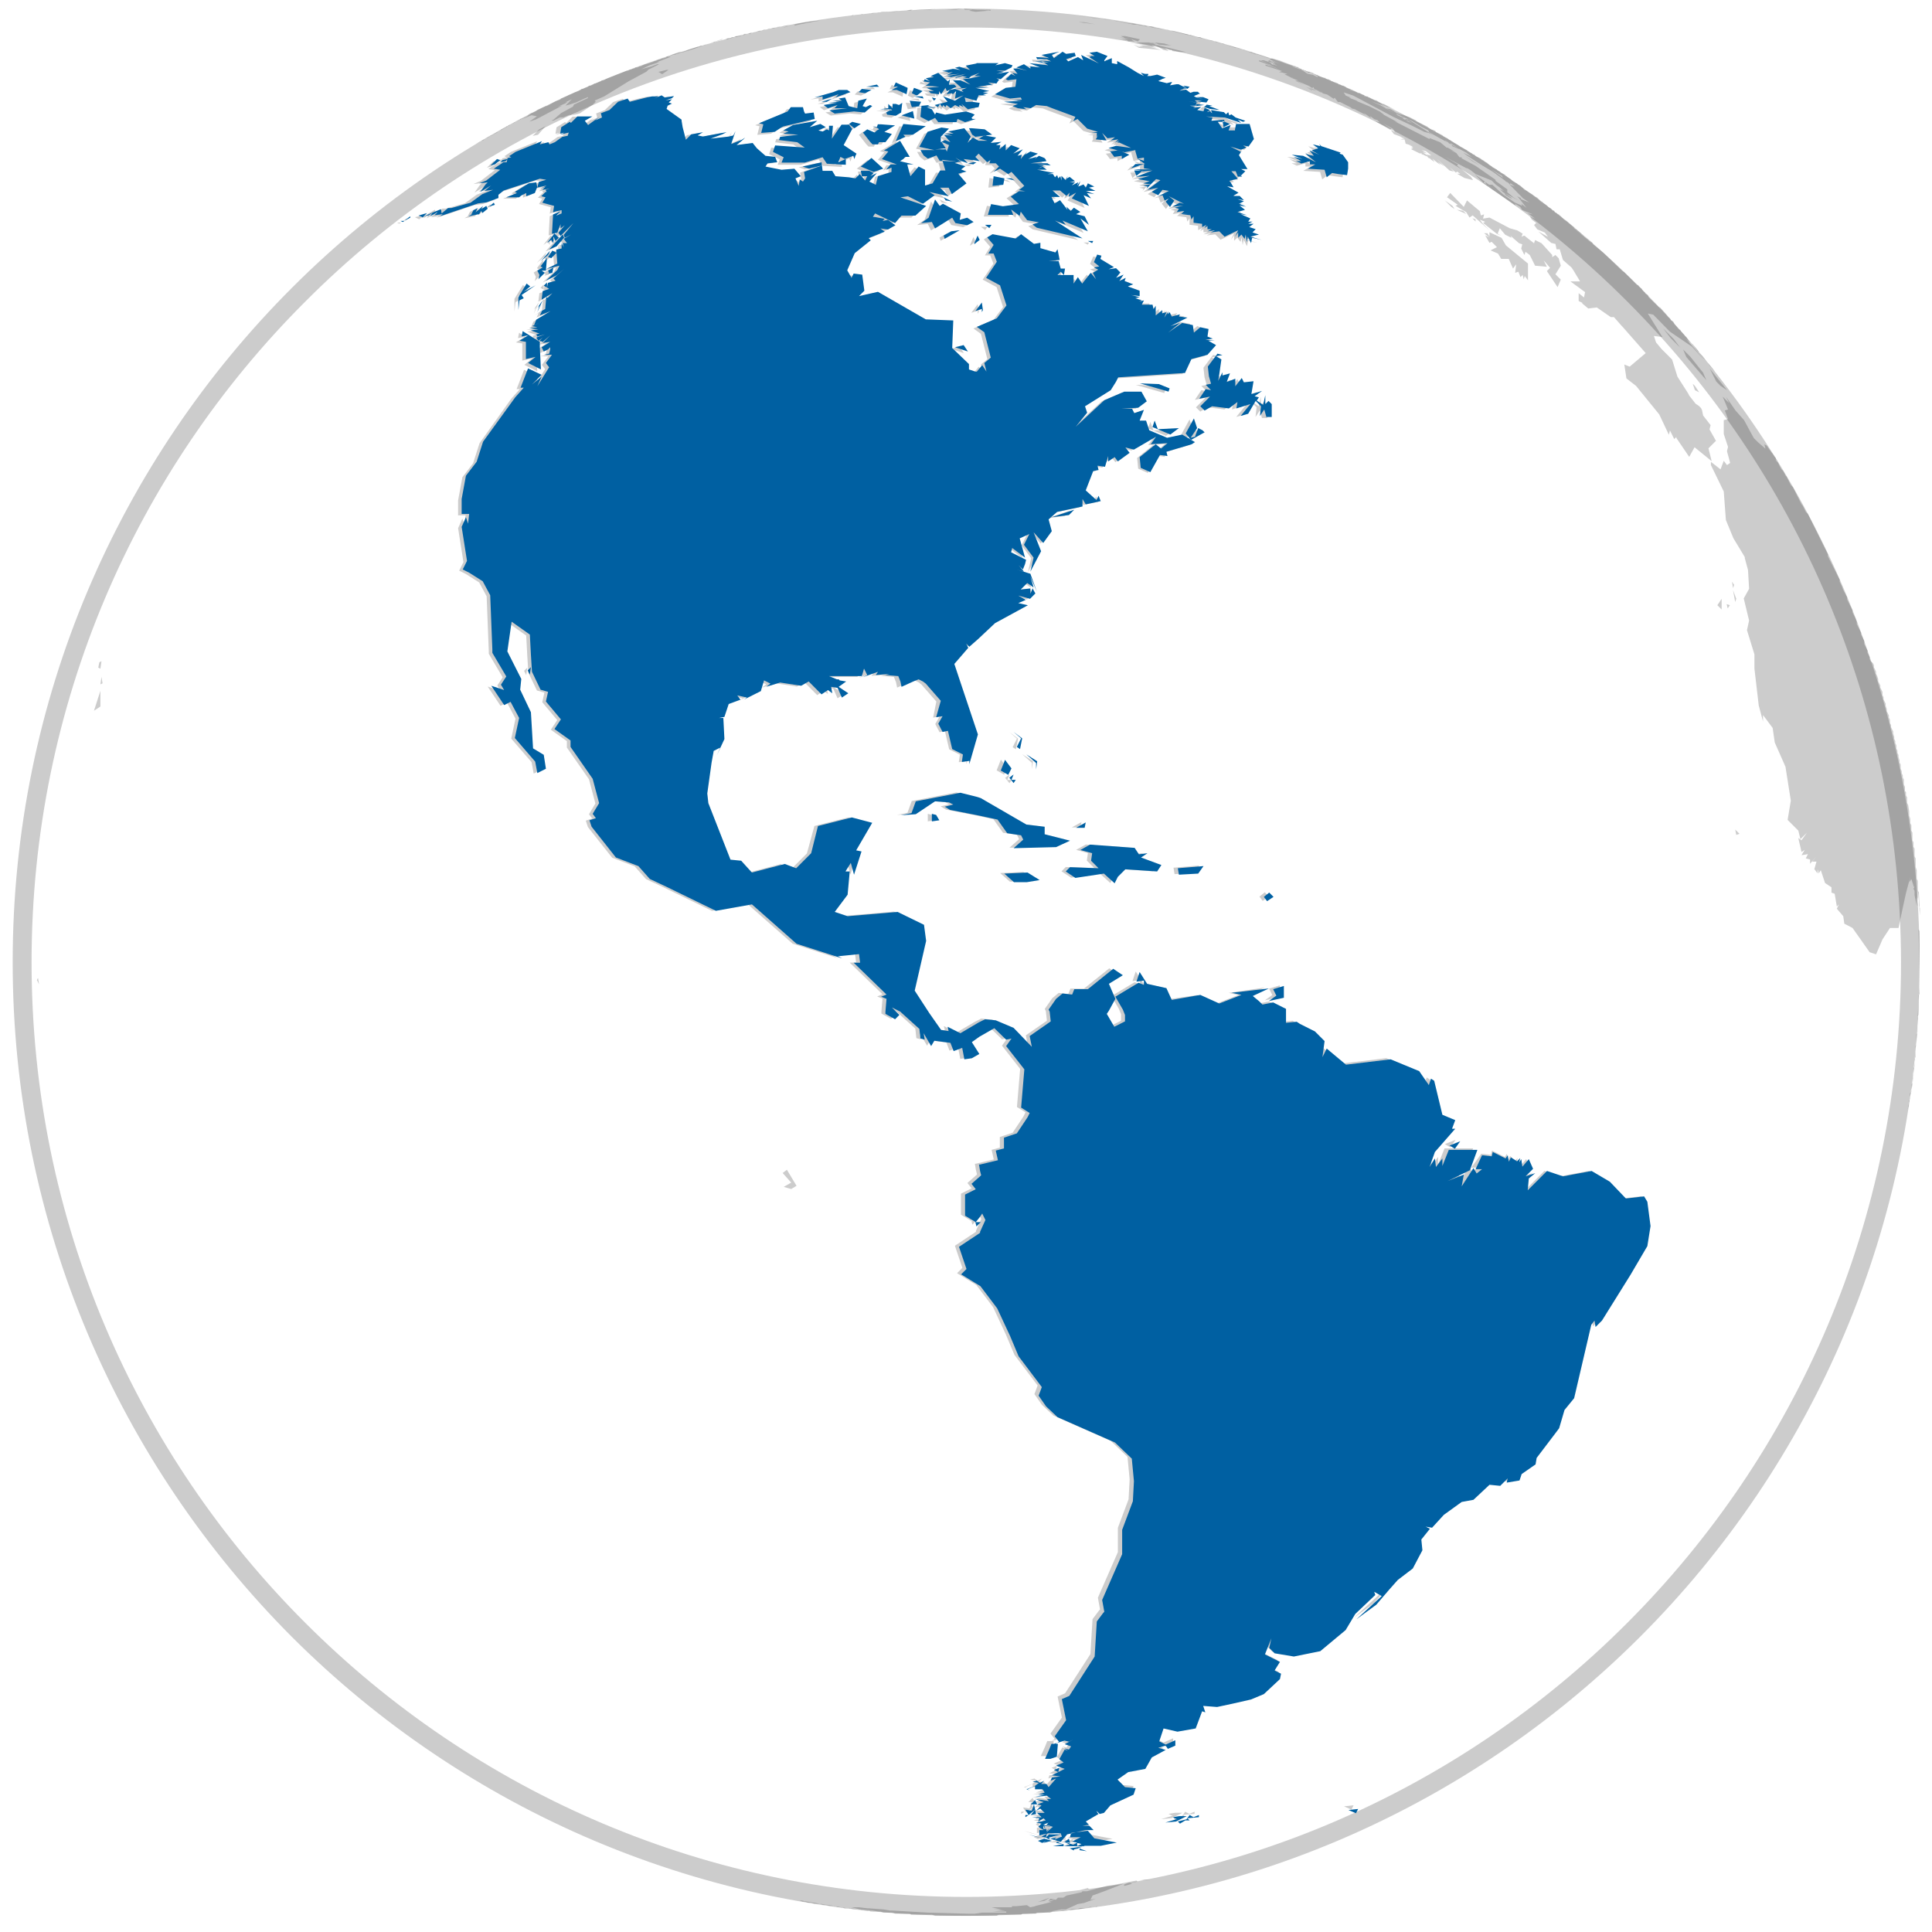 <svg width="105" height="105" fill="none" xmlns="http://www.w3.org/2000/svg"><path fill-rule="evenodd" clip-rule="evenodd" d="m57.342 2.947-.969.175.407.174-.697-.058.058.116h.523l.233.117-.737-.058.62.116h-.29l-.117-.058h-.349l.543.097.194.116-1.027-.116.581.232-.523-.058v.116l-.349-.232-.407.174.581.175-.523-.117h-.233l.233.291-.29-.058.174.174-.233-.116-.29.29.116.059.465-.058-.058.407-.523.058-.582.349.814.232.582-.058.058.117h-.582l.582.058-.97.058.757.116-.291.117.29.116.466.058-.175-.116.407.058.291-.175.581.059.291.116 1.26.465-.116.233.232-.117.524.524.581.174-.349.058h.29v.233l.117-.175-.174.291.581.058-.232-.407.29.29.407-.057-.232.174.407-.058-.175.174.233-.116-.116.116h.116l.64.291-.815-.116-.407.116.873.233.581-.117v.059l.116.407.35-.058v.174l-.35-.116.407.29h-.523l-.232.233.697-.233v.233l.407.058h-.969l.446.058h-.407l.116.291.407-.349-.116.116.581-.058-.91.35.755-.059-.64.174.64.117-.348.116.407.058-.407.058.232.059-.058.116.233-.233.29-.29.233.058-.698.523.582-.116-.35.232.35.175.232-.291.35.058-.582.29.232-.057.117.29.232-.116-.174.175.232.29.233-.349-.29-.232.813.407-.233-.058-.29-.059.29.059-.387.213.581-.058-.465.116.233.058-.116.175.407-.059-.175.175.407-.058-.349.058.446.058.058.233.116-.175v.349l.466.058v.233l.232-.117-.116.175.174-.116v.174h.233l-.233.116.407-.058-.232.117.465-.059.29.291.737-.349-.174.35.174-.233v.29l.175-.174.174.232.058-.232.058.407.058-.29.175.348.058-.29.523.115-.62-.174.465-.116-.349-.117.175-.174-.349-.116.233-.175h-.291l.233-.116h-.233l.116-.174-.523-.233.349.058-.524-.174.407-.117-.29-.232.349.058-.407-.174.348.058-.29-.058.232-.117-.349-.116.35.058-.233-.232h-.35l.292-.175-.62-.349.348.058-.174-.29-.058-.059.465-.116-.35-.407h.233l.117.29h.232l-.232-.174.174.117.233-.233-.233-.116h.35l-.466-.756.116-.174-.581-.291.581.174.291-.116-.174-.116.29.058.291-.407-.233-.814h-.91l-.059.29v.04h-.349l.117-.291-.465.174-.233-.349h.349v-.174l-.698.058.058-.175-.349-.058 1.028.058.872.291-.175-.174.291.116.116-.058-.523-.175-.233-.174-.116.058-.058-.174-.116.116-.117-.116-.697-.117.058.175-.116-.117-.175.059.175-.117-.291-.116-.058.174-.35-.058.233-.174-.445.058.116-.058-.29-.058h.348V5.7l-.446-.058.524.058-.175-.117h.407l-.29.059.523.058.116-.175-.29-.116h-.35l.35.116-.408-.116-.097-.058.272-.116h.058l-.116-.117h-.233l-.174.058-.233-.174-.349.058.233-.116h.174l-.446-.213h-.116l-.349.058.116-.175h-.058l-.232.058-.465-.116.232-.116.175-.058-.466-.175-.232.058h-.175l.059-.058V4.15h-.175l-.233-.058.175.174-.349-.174-.465-.29-.64-.35v.175l-.29-.058v-.291l-.291.116-.116.058v-.058l.213-.213-.582-.233-.407.059.291.174h-.174l-.117.058.524.35-.97-.466.117.29-.29-.174-.524.233-.117-.117.504-.174-.058-.174-.465.058-.232-.117-.466.35-.116-.175.426-.175ZM50.83.467l-.02.019-.658.039h-.058l-.563.038.078-.038h-.116l-.233.058h.233l.02-.02 1.065-.038.174-.04-.077.04.155-.058H51.005h-.175Zm6.764 103.402h-.077.078l.465-.038h-.31l-.156.038Zm1.435-.174h-.31l-.175.058h-.29l-.156.058.562-.058.369-.058h.038l.04-.019.251-.039h-.116l-.136.039-.077.019Zm.62-.116-.116.058h.058l.058-.058Zm-14.246.019.136.058h.058l.194.02.097.038h.174l-.349-.058h-.038l-.272-.058.097.02-.097-.02-.039-.019h-.058l-.756-.117-.697-.116-.291-.058h-.116l.174.058h.116l.175.058h.174l.175.058h.29l.175.059h.174l.175.058h.232l.097.019Zm11.649-.465-.64.233.349-.059.29-.174Zm2.074-.523-.466.116.524-.058-.058-.058Zm-12.928 1.104-.02-.019h-.058l.078.019.136.039h.29l.136.039.097.039.368.019.097.039h.523l.175.058h.465l.174.058h.795l.058.058h1.144l.174.058h3.334l.116-.058h1.221l.058-.058h.737l.058-.058h.698l.174-.058h-.116l-.349.058.93-.174h.233l.523-.233.116-.058.35-.058.639-.233-.29.058.115-.232.64-.233 1.047-.407.232-.039-.232.097.058.058.407-.116-.136-.039.427-.077-.059-.058-1.201.232-.407.058-1.086.291h-.232l-.058.058-.814.175-.175.116h-.29l-.117.116-.29-.058-.117.116.349-.058-.349.117h.175l-.93.232h.057l-.29.058-.175-.116-.581.058h-.233v.058h-1.105l.233.058.29.059h-.426l.64.058-.698.058h.756v.058H53.37l-.407.058h-.349l-2.19-.058-1.958-.116h-.096l-.35-.058-.794-.059h-.077l-.466-.058h-.407l.465.117.64.058-.29-.058.639.116-.504-.039-.078-.019h-.232l-.155-.039-.078-.039h-.058l-.426-.039Zm16.029-1.57-.291.059.581-.059h-.29Zm41.477-41.942-.019.02v.057l.019-.077.039-.078v-.174l.039-.175.019-.058v-.097l.058-.271.02-.02v-.038l.058-.349.038-.407.02-.058v-.116l.039-.35.019-.058v-.232l.019-.213.039-.078v-.29l-.039.368-.019.038v.175l-.019.271-.039.059v.29l-.02.155-.038.116v.233l-.058.116v.291l-.02.078-.058.097v.193l-.019.156-.039.058v.116l-.039.252Zm.446-3.43-.058.116v.058l.058-.175.039-.62.019-.078v-.348l.019-.466.039-.116v-.794l.02-.272.038-.077v-.35l-.038.408-.02.038v.233l-.039.93-.019.059v.407l-.019.407-.039.096v.543ZM2.065 53.146l-.058.116.116.233-.058-.35Zm102.24-2.578v.058-.058Zm0 0-.039-.485.039.485-.039-.058.058 2.306v-2.19l-.019-.058-.019-.833.019.833Zm-10.001-5.485.058.29.175-.058-.233-.232Zm-88.847-7.54-.35 1.086.35-.233v-.853Zm.058-.756-.058.407.116-.058-.058-.349Zm0-.852-.116.058-.058.29.116.059.058-.407Zm88.324-3.102.058.233.116-.174-.174-.059Zm-.272-.29-.232.349.232.232v-.581Zm.62-.465.117.64.058-.175-.174-.465Zm-.058-.466.059.35.058-.175-.117-.175Zm1.221 4.73v-.059.175-.116l.233 1.996.233.872v-.349l.523.698.116.795.582 1.318.29 1.841-.174 1.047.581.581.117.465.349-.349-.291.407-.175-.116.175.756.174-.116-.174.29.349-.058-.117.233.233.058v.233l.349-.407-.233.29h.233l-.116.407.174.233v-.233l.058.233.117-.175.232.698.175.117.174.116v.29l.174.059.117.697.116-.116-.116.233.349.407.058.407.446.232.93 1.318.349.117.349-.814.407-.62h.465l.232-1.105.175-.795.232-.872-.058.29.117-.174.116.349v.058h.058l-.058.116.058.117v.232l.116.582v-.465l.058.232-.058-.349.058.233v-.524.02l.059.562v.29l.019.04.039.484v-.407l-.02-.02-.038-.833-.059-.097v-.523l-.058-.116v-.466l-.058-.174v-.465l-.058-.117v-.407l-.058-.116v-.232l-.058-.117v-.407l-.058-.116v-.29l-.059-.117v-.233l-.058-.174v-.233l-.058-.349-.058-.116v-.29l-.058-.117v-.174l-.058-.058v-.233l-.058-.116v-.272l-.059-.116v-.116l-.058-.116v-.117l-.058-.116v-.233l-.058-.116v-.116l-.058-.175v-.116l-.058-.116V40.8l-.058-.116v-.174l-.059-.116v-.117l-.058-.116v-.116l-.058-.175v-.116l-.116-.233v-.116l-.058-.116v-.175l-.058-.116v-.116l-.117-.233v-.116l-.058-.175v-.116l-.116-.232v-.117l-.058-.116v-.175l-.117-.232v-.116l-.116-.233v-.116l-.058-.175-.058-.116v-.116l-.117-.233v-.116l-.058-.117-.116-.096-.058-.117v-.116l-.116-.233v-.116l-.175-.349v-.174l-.174-.35v-.096l-.233-.465v-.116l-.058-.175-.174-.349v-.116l-.291-.581v-.117l-.233-.446-.058-.174-.116-.233v-.116l-.64-1.26v-.116l-1.085-2.19-.117-.117-.174-.348-.058-.059-.465-.93-.117-.116-.232-.465-.058-.058-.117-.233-.058-.058-.058-.058-.174-.35-.117-.116v-.058l.117.155-.117-.193v-.04l-.058-.057-.077-.117-.039-.058-.039-.039-.29-.407-.117-.058.058.233-.407-.349-.232-.233-.524-.969-.465-.523-.523-.756.174.349-.349-.349.291.698-.174.058.174.465-.232.058v.756l.232.698-.058.233.174.64-.174.116-.174-.233-.175.465-.523-.407v.175l.698 1.434.116 1.55.407.989.62 1.027v.058l.175.64L95.06 32l-.291.523.29 1.202-.115.523.406 1.318v.776Zm8.877 12.87-.019-.272.039.29-.02-.019Zm-12.23-28.357.117.35.232.116-.232-.35-.117-.116Zm.93-.814.35.698.232.233.35.232-.931-1.163Zm-.154-.368.271.368-.116-.174.29.349-.135-.194-.31-.349-.252-.33-.175-.174.233.29.194.214Zm-1.299-.678.174.407 1.086 1.26-.174-.407-.698-.873-.388-.387Zm.485-.33.155.213.174.233.058.058-.058-.116-.29-.349-.04-.039Zm-1.57-.814.407.523.523.524-.349-.465-.581-.582Zm-9.44-5.233v.233l-.116-.175h-.174l.29.233-.232-.117.233.408.116-.059.29.291-.348.175.407.174.174.29h.407l.233.524.174-.233-.058.466.175-.059.116.291.116-.116.058.232.058-.174.175.233v-.911l-1.202-.989-.232-.407-.66-.31Zm-.93-.756.175.175v-.117l-.175-.058Zm-.853-.465.524.233-.175-.175-.349-.058Zm-.64-.504.35.349.174.116-.116-.174-.407-.29Zm3.238-.407.058.116.29.175h.059l-.407-.291Zm-2.946 0-.175.233.582.407-.117.058.582.349.174.29.175-.116.91.814-.348-.349-.175-.232.291.116-.116.058.736.582.233.116-.174-.116.116-.291.29.349.35.174-.059-.116.465.407.175.058-.058.233.174.349.058-.175.233.175.29.581.64.058-.174-.349.349.407-.175.175.582.872.174-.407-.29-.29.29-.466-.116-.407-.175-.175-.174.117v-.117l-.582-.64-.348-.173-.059.174-.445-.349-.059-.058h-.058l-.116.058.058-.174-.29-.175-.407-.116-1.105-.582-.35.059.059-.233-.175.058-.058-.232-.697-.582-.175.349-.736-.756Zm.794-2.016.407.291.407.233-.814-.524Zm-8.508-.523.29.233-.349.116.407.232-.523-.232.233.29-.29-.058-.175-.058.581.465-.698-.348-.62-.059.582.233-.466-.116.407.232h-.29l.29.117-.174.058.64-.175v.175h.29l-.407.232.911.059.117.407.29-.233.35.058.464.058.058-.349v-.349l-.29-.407-.175-.058.039-.058-1.047-.349-.116-.116.058.116-.387-.116Zm7.714-.174.116.174.407.174-.523-.348Zm-.291-.117.058.058.175.059-.175-.117h-.058Zm-52.409.02-.271.155.232-.117.039-.038.136-.078.407-.232h.02l-.078.058.096-.058h.02l.02-.02.27-.155.524-.29.058-.059h.058l.058-.058.233-.116.02-.02.212-.096.214-.117h.02l.038-.02.136-.077-.117.058-.02.04-.057.019h-.097l-.058.058-.233.116-.039.039-.31.135-.058.059h-.058l-.058.058-.233.116-.058.058-.116.058-.058.058-.233.117-.097.058h-.058l-.058.058-.233.116-.058.059-.155.058Zm.562-.291.097-.058-.039.039-.058.019Zm49.23-1.28.097.059h.039-.02l-.116-.058Zm-1.395-.736.058.02-.02-.02h-.038Zm-.213-.135.058.019-.02-.02h-.038Zm-3.315-.504.291.174h.058l-.349-.174.582.232-.523-.29.29.174-.349-.116ZM36.216 3.8l-.465.116h.058l.175.116.348-.233h-.116Zm33.104-.35-.348-.174-.058.058.406.116h-.174l.29.117-.232-.058h-.058l-.116-.117-.35-.116h-.174l.446.174-.523-.174v.058l.174.058.407.117.117.058-.524-.175.873.35-.698-.233v.058l.833.271.02.02h.058l-.175.058.233.038v.02h.058l.174.058h-.174l.116.058.233.116.077.02.04.019-.175-.039.174.058.29.117h-.174l.466.232-.407-.232.697.29.175.117.058-.058.058.116.465.174-.349-.116.233.116h.058l.058.058.233.059.349.232.058-.058.174.233h.117l.581.29.058.059.233.058h-.058l.581.29-.116-.116.407.29-.058-.115.232.174.175.058.116.116-.233-.058.814.465.059-.058-.446-.29.523.29.117.175-.233-.117.174.233.466.174h-.117l.233.059-.233.058h.233l.058.232.407.117-.233-.059.233.117h-.116l.116.058-.116.058.232.116.233.117h.116v.058h.058l.233.116-.058-.116-.175-.117.233.059-.29-.175.232.058.29.233-.29-.058.116.174.116.058.058.059.175.116-.116-.175.29.233.175.116-.175-.174.35.232-.408-.407.698.64.233.058-.233-.232.349.29.058-.058.174.116h-.174l.407.233.465.116-.116-.174-.756-.62.058-.059-.698-.407 1.202.64-.058-.058.232.136.272.213.872.349.233.232.193.136.252.213-.232-.116.174.174.872.465-.29-.174-.35-.29v-.156l-.639-.465V9.77l-1.085-.756-.756-.407v-.058h-.116l-.175-.233-.349-.174.291.116-.407-.232h-.058l-.349-.291-.582-.233v.058l-1.899-.969.175.058-.756-.407-.058-.058-.059-.039L75 6.068l-.581-.29-.698-.292h.058l-.465-.174h.117l-.291-.116-.117-.175.524.175 2.19 1.163.988.465.698.349.233.058.232.116-1.434-.91.349.174.465.29.349.175.058.116 1.26.698.756.407.29.232-.465-.232.233.174.814.524.582.349.64.465.057.058.117.058.116.116v-.058l.02-.02.232.175-.29-.116.736.756.349.232-.485-.194.039-.038-.233-.117.116.117.407.523-.29-.232.058.116-.407-.175-.64-.445-.581-.524h-.175l-.213-.155.039.136-.116-.097.058-.058-.562-.407.523.523.388.271.019.02 1.318.91-.058-.115.29.174.117.174.581.233-.29-.058.407.29-.291-.116.116.175.233.174-.117.116.175.233.407.174.174.233-.523-.29.698.62.232.058.059.29h.174l.174.582.466.407.116.174.349.582h-.524l.795.581-.058.291-.29-.233v.427l.232.116h-.058l.349.29.465-.057.756.523h.174l.407.465.058.058 1.26 1.435-.872.736-.29-.116.115.756.524.407 1.26 1.55.523 1.105.058-.233.233.466.116-.117v.058l.698 1.028.29-.524.93.756-.174-.698.407-.407-.349-.62.058-.232-.406-.524-.059-.29-.058-.117-.058-.058-.058-.058-.174-.116-.35-.446-.057-.116-.582-.911-.29-.93-.582-.582-.29-.349-.117-.349.465.058-.795-1.279.291.058.911.93 1.202.815.62.678-.175-.213-.348-.407-.466-.524.233.233-.174-.29-.078-.059-.02-.038-.193-.214-.039-.077-.058-.02-.097-.097-.02-.038-.019-.02-.135-.155v-.02l-.059-.115-.116-.059-.058-.116-.058-.039-.117-.135.059.058-.466-.523.059.116-.64-.62v-.02l-.039-.097-.077-.039-.058-.038-.04-.078-.057-.039-.078-.096-.02-.059-.038-.019-.136-.136v-.019l-.038-.039.019.039-.078-.039-.697-.697h-.02l-.058-.04-.969-.93-.058-.058-.64-.523.097.058-.058-.058h.02l-.466-.407.117.116-.524-.446-.097-.077-.077-.078.135.097-.232-.174-.465-.407.174.174-.058-.039-.097-.077-.174-.175-.04-.019-.018-.039-.117-.058-.058-.058h-.058l-.02-.039-.038-.077H84.4l-.059-.058-.058-.059-.116-.058-.116-.116-.175-.116-.038-.058-.078-.04-.078-.057-.019-.02-.116-.116-.116-.058-.175-.136-.116-.058-.175-.116-.116-.058-.116-.117-.117-.116-.116-.058-.058-.058-.097-.039-.02-.02-.115-.058-.117-.116-.174-.116-.058-.058h-.04l-.019-.058-.232-.117-.058-.058-.117-.058-.058-.058-.116-.058-.116-.058-.058-.059-.097-.058-.02-.02-.116-.115-.116-.059-.058-.058-.117-.058-.058-.058-.213-.097h-.02l-.058-.058-.058-.058h-.058L80 8.336l-.116-.059-.097-.058h-.02l-.038-.058-.117-.058-.135-.077h-.02l-.02-.02-.057-.02-.058-.038-.02-.02-.116-.077h-.02l-.038-.039-.117-.058-.019-.02-.02-.019-.077-.038-.039-.04-.116-.057-.058-.058-.233-.117-.058-.058-.232-.116-.117-.058-.038-.058-.117-.059-.194-.096.175.096h-.039l-.116-.058-.058-.058h-.02l-.058-.058-.581-.29-.058-.059-.35-.174h-.019l-.523-.194.155.097-.29-.117-.253-.155-.019-.019-.097-.039-.271-.058.93.465.407.175-.271-.058.077.058.02.02h.02l.038.019h.02l.115.077.117.058-.175-.058-.174-.116h-.02l-.116-.058-.038-.04.116.04-.058-.04-.02-.019-.116-.058.097.058-.29-.135-.098-.097-.252-.136-.445-.232h.038-.02l-.096-.04-.039-.019h.02l-.543-.232.64.232.116.059-.291-.175.485.213-.078-.038.427.155-.214-.097-.445-.233.058.058-.233-.116-.155-.097-.02-.02h-.077l-.116-.057-.116-.059-.097-.038.077.038-.039-.038h-.058l-.02-.02-.019-.02-.077-.018.097.038-.117-.038h-.096v-.04h.019l-.02-.019-.038-.019h-.039l-.02-.02-.096-.038-.039-.039h-.136l-.038-.039-.369-.135-.058-.059.407.194-.02-.02-.115-.057-.233-.117h-.058l-.117-.058-.058-.058-.116-.058h-.058l-.116-.058h-.058l-.059-.058-.116-.058h-.039l.058.019.04.039-.117-.058h-.039l-.039-.04.078.04h.039l-.136-.04-.02-.019h-.058l-.019-.019-.039-.039-.116-.058h-.058l-.078-.039-.038-.038h-.059l-.058-.02h-.02l-.212-.077-.058-.058h-.059l-.116-.059-.097-.058-.174-.058h-.058l-.097-.02-.039-.038h-.058l-.117-.058.059.058h.058l.077.039.02.02.116.057h.116l.117.058h.038l.194.117h.058l-.058.058-.232-.116-.291-.059-.349-.232h.058l-.116-.058-.078-.039-.02-.039h-.057l-.097-.039-.02-.019h-.038l-.485-.174-.058-.02-.233-.097-.407-.116h-.058l-.116.058.174.058.407.175-.465-.175.213.155Zm12.366 6.222-.058-.058-.581-.407.581.349.058.116Zm-.64.562-.213-.174.078.058-.02-.02.175.117-.155-.097.136.116Zm-.213-.174-.058-.04v-.019l.058.059Zm5.35 2.83.31.29h-.02l-.95-.794.078.058-.116-.117.155.117h-.039l.136.096.078.078.368.271Zm-1.842-1.493.097.078-.058-.04-.038-.038Zm-.64-.485.117.078.078.078-.02-.02-.194-.136-.019-.019.039.02Zm-5.833-3.818h.02l.057.058-.077-.058Zm-7.249-3.372.039.038.116.059-.465-.175-.116-.058.174.058h.02l.058.02.038.038h.059l.077.02Zm-7.753-1.357.117.058.581.058-.233-.058.35.058-.408-.116-.523-.058.116.058-.349-.058.175.058h.174Zm-1.492-.058 1.046.174-.755-.058.465.058-.233.058-.29-.116.29.175 1.202.116-.62-.175.349.059-.233-.117h.233l.407.233.29.058-.232-.174.29.116h.117v.058l.407.058h.349l-1.667-.407-.117-.058-.232-.058h-.698l.233.058-.601-.058ZM28.85 6.184l-.039.039-.039.02-.116.058.039-.02.155-.097-.058.039.058-.039Zm-.02.02.156-.097-.155.097.116-.097-.117.058-.116.058-.02.02-.116.058.078-.04.116-.057-.116.116-.349.174.582-.232.29.058-.407.29.35-.116 1.433-.756-.232.059.523-.233h-.116l.349-.174-.35.348.233-.058.35-.116.503-.233h.02l.116-.058v.058l-.756.35-.058.116-.64.348-.407.35-.116.058h.116l.35-.175h.174l.387-.155-.058.058.349-.116-.233.116.446-.116.698-.465.174-.175-.058-.058.524-.232 1.318-.815.969-.523.116-.116.349-.175.232-.116h-.116l-.039.02-.252.096-.562.155.446-.213.523-.174h-.116l.756-.29h-.174l.019-.02.116-.039h.039l.02-.02.154-.038h.059l.077-.039.078-.02h.019l.02-.019.135-.038h.058l.737-.233.64-.233.794-.232h-.116l-.078.039-.077.019.155-.058.116-.039v.02l-.581.174.193-.039-.058.039h-.116l-.155.058h-.02l-.154.058h-.059l-.116.058h-.116l-.117.058h-.058l-.523.175-.116.058-.175.058h-.174l-.35.116-.115.059-.233.077v.039h-.02l-.154.058-.175.058h-.058l.155-.039h.02l.096-.058-.33.117-.115.058h-.059l-.096.058h-.02l-.368.116h-.039l-.02.02-.096.038-.116.058h-.059l-.116.059h-.116l-.058.058h-.059l-.116.058h-.058l-.116.058h-.058l-1.028.407h-.019l-.02.02-.116.038h.059l-.156.058h-.077l-.058.058h-.02l-.271.117h-.058l-.039.039-.194.077.175-.058-.136.058h-.097l-.058.058-.078.039h-.019l-.174.077h-.078l-.058.059-.039.019-.058.039-.155.058h-.02l-.116.058-.232.097-.058.02h.019l-.116.058-.058.019-.117.058-.116.039v.039l-.078.038-.213.078-.523.29.058-.058-.523.233-.058.058-.233.116-.078.059ZM60.91 1.959l.232.116-.349-.058.524.116h-.407l.349.059.058.058h.349l-.117-.058-.058-.059.349.117.116-.117-.814-.174h-.232Zm-20.565-.058-.29.058h-.059l-.096.058h-.117l-.116.058h-.116l-.116.058h.058l-.117.04.136-.04h.039l.039-.019.329-.097h.097l.174-.058h.04l.115-.058h.117l.077-.039.097-.02h.116l.117-.057h-.117v.019l-.116.039h-.174l-.117.058Zm.698-.136-.116.02h.058l.058-.02Zm23.646.155-.097-.02h.04l.057.02Zm-.097-.02.175.059-.078-.039.368.097.233.058.407.117.31.038.039.02.058.038-.097-.038.117.038.038.02.175.058h.038l.175.058-.116-.058.27.078.078.038.35.117h.116l.252.077.097.039.077.039.02.019.135.039.252.077.116.058h.058l.194.04.04.019.503.174-.116-.058-.175-.058-.349-.117h-.038l-.194-.058-.097-.058h-.058l-.136-.02-.174-.057-.02-.04-.155-.038-.02-.02-.174-.057h-.058l-.543-.155-.038-.02-.175-.058h-.116l-.252-.078-.02-.019.35.097-.35-.116-.096-.02-.136-.038h-.174l-.35-.117-.096-.058h-.174l-.35-.116-.193-.039-.543-.136-.232-.058h-.117l.911.233h.058Zm3.877 1.086-.136-.039h.02l.116.04Zm-.136-.039h-.058l-.039-.019.097.02Zm-3.624-1.046h-.098l-.019-.02.117.02Zm-22.154-.388-.426.058.426-.058Zm20.836.097.193.039-.135-.039h-.058l-.64-.116.233.058.407.058Zm-.814-.174.523.116-.465-.116H62.4l.465.116-.29-.116Zm-20.933.174h-.136l-.116.058h-.116l-.175.058-.038.02.058-.02h.038l.485-.116h.039l.038-.02.175-.038h.136l.116-.058.29-.058h-.077l-.232.058-.252.058h-.097l-.078.039-.058.02Zm1.415-.232-.485.116h.04l.445-.116Zm-.64.077-.232.039h.058l.174-.039.465-.077h-.116l-.349.077Zm1.163-.155-.368.039-.058.058.426-.097Zm15.021-.097.93.116-.639-.116h-.29Zm-13.935-.097-.582.058-.407.058-.581.117.504-.039.349-.078h.077l.058-.019.097-.02.485-.077ZM57.749.99h.291-.29Zm.737-.175.988.175.64.058.349.058.194.039.039.02h.058l.29.057.582.117h.174l.582.116-.117-.058h-.116l-.213-.058h-.058l-.29-.058h-.117l-.35-.059-.212-.038h-.04l-.27-.058-1.725-.233-.388-.078Zm-12.152 0-.059.059.117-.059h-.059Zm.523-.058-.117.058.175-.058h-.058Zm.446-.02-.097.02h.058l.038-.02.369-.038h.116l.039-.02.581-.038h.233l.02-.02.193-.019h-.174l-.02.02-.271.019h-.465l-.117.039-.213.02h-.174l-.116.038Zm6.124-.212.407.058V.525h-.756l-.697-.058.058.058h.407l-.175.058.35.058.697-.058-.29-.058ZM52.322.467l-.93.058h.582l.349-.058Zm-1.511.019h.038-.038Zm6.415 99.41-.058.058.349.058-.29-.116Zm.64-.174-.233.174.29.058-.057-.232Zm-1.338 0-.349.116.233.116.233-.116-.175.116.465-.116-.407-.116Zm-.852-.213.348.116.466.116-.814-.233Zm1.899.62v-.117l-.582.117h1.319v-.175l.232.058-.232.117h.407l-.815.116.233.116v-.058l.271-.058.059.019-.04.078.408.058-.368-.136.019-.038-.078.019-.038-.019.349-.117h.872l.872-.174-1.221-.233-.349-.407-.911.117-.058.232h.581l-.465.233.272.058-.214.116-.523-.174.349.174-.349.078Zm6.28-1.609-.35.058.233.117h-.058l-.581.174.581-.058.582-.29h-.407Zm.562-.058-.175.233-.465.116.117.116.29-.174h.233l-.116-.117.62-.058v-.116l-.29.116-.214-.116Zm-8.916 0v.116l.175-.116H55.5Zm18.064-.349-.523.058.407.175.116-.233ZM52.788 66.327l.058.232.116-.116.116-.116h-.29Zm-10.02-2.753-.233.175.465.523-.407.233.407.116.29-.174-.523-.873Zm36.34-1.628-.581.233.29.174.291-.407Zm-9.555-8.392-.581.174.174.35-.407.29.814-.175v-.64Zm-.814-5.059-.29.233.174.232.349-.232-.233-.233ZM55.617 47.39l-1.26.059.524.465h.698l.697-.117-.659-.407Zm9.556-.349-1.396.117.058.349 1.047-.058.29-.407Zm-6.164-1.143-.523.29.64.175-.059.407.407.407-1.55-.058-.233.233.524.349 1.55-.233.582.523.174-.349.407-.407 1.725.117.233-.35-1.105-.406.349-.233-.465.058-.233-.349-2.423-.174Zm-.232-1.221-.524.29h.465l.059-.29Zm-8.354-.446v.407l.407-.058-.174-.29-.233-.059Zm1.55-1.163-2.422.465-.233.64-.581.116.814-.058 1.046-.698.756.059.233.116-.465.116.29.175 1.493.29 1.085.233.524.736.756.117.116.232-.523.465 2.306-.058.756-.349-1.376-.349v-.407l-.989-.116-2.48-1.434-.175-.058-.93-.233Zm2.889-.969-.233.175.233.29.116-.174h-.233l.117-.29Zm-.466-.814-.232.582.407.232.174-.349-.349-.465Zm1.163-.29.524.465v.348l.058-.445-.582-.369Zm-.697-1.202.407.349-.233.465.174.116.117-.581-.465-.35Zm-26.205-3.508-.174.174.116.232.058-.407Zm29.5-8.529-1.222.407.93-.116.291-.29Zm4.36-4.826-.116.35.97.406.464-.349-1.143.058-.175-.465Zm2.132-.135-.445.814.29.348.62-.348.117-.059-.116-.116-.233-.116-.174.465-.233.058.349-.523-.175-.523Zm-2.926-1.88 1.55.445.058-.174-.581-.233-1.027-.038Zm4.206-1.628-.524.697.058.523.117.408-.291.058.29.29-.29-.058-.349.524.582-.117-.524.524.233.232.407-.232.91.116.466-.349-.058.349.756-.233-.523.64.407-.116.406-.698.291.29-.058.524.233-.349.116.407h.29v-.698l-.174-.174-.174.174v-.465l-.117.524-.348-.233.116-.174-.233-.078.407-.29-.581.174.116-.698-.523.058-.116-.233-.35.446v-.407l-.464.175.174-.466-.407.117v-.175l-.058.117-.175.348.059-.348.116-.814-.29-.175.348-.058-.271-.078Zm-13.781-.446-.465.116.698.233-.233-.35Zm-23.937-.756-.058.29.349-.058-.465.291.349.058v.93l.523-.116-.407.35.698.348-.058-1.202v-.29l-.93-.601Zm24.925-1.55-.348.464.349-.116v.175l.058-.117-.059-.407Zm-23.84-.117-.29.407.116-.116-.116.349.29-.64Zm-.872-.93-.465.756v.697l.058-.523.233-.116-.116-.175.756-.523-.64.349.349-.291-.175-.174Zm1.454-.853-.29.174.058.117-.059.058.233-.059.058-.29Zm-.349-.524-.349.466.117.058-.291.174.116.233-.058.232.349-.348-.175-.117h.233l.058-.697Zm.291-.407-.233.35.175.057.29-.29-.232-.117Zm-.116 0-.524.582.407-.349.117-.232Zm29.189-.523.233.116.058-.116h-.291Zm-5.99-.29-.173.406v.059l.29-.233-.116-.233Zm-22.52-.04-.737.815.407-.175.407-.465-.078-.174Zm-.447-.058-.407.524.233-.175.116.175v-.35l.116.233.175-.174-.233-.232Zm21.999-.174-.465.058-.407.233.058.174.814-.465Zm1.376-.29.233.174.116-.175h-.349Zm-31.515-.233h-.213l.116.058.097-.058.058-.039.252-.136v-.058l-.252.194-.058.039Zm4.264-.814-.407.349.116-.233-.232.116-.117.233.117-.058-.291.174.581-.116.117-.175.058.117.29-.233-.058-.174-.29.174.116-.174Zm.33.038-.078.02h.058l.02-.02.31-.096-.059-.117-.252.213Zm24.207-.368-.348.989-.407.29.581-.058.174.35.93-.582.175.29.64.117.349-.175-.35-.232-.406.116.058-.349-.97-.523-.174.116-.252-.349Zm.466-.116.116.174h.058l.29.059-.464-.233Zm3.392-1.047.465.117-.175-.117h-.29Zm-.679-.116-.058.523.581-.058.059-.29v-.059l-.582-.116Zm-26.96-.91-.35.348.233-.058.291-.233-.174-.058Zm20.332-.06-.582.466.698.29.523-.174-.64-.581Zm13.354-.406-.407.058.058.058.174.233.407-.058v.174l.407-.233-.407-.174-.232-.058Zm-8.063-1.202.174.35.175.115.91-.116-.406-.29-.698-.059h-.155Zm-.058 1.88.29.058.175-.116h-.175l-.29.058-.175-.174-.058-.058.465.058h.058l.35.058-.059-.058-.174-.175.174-.174.349.349.116.116.175-.116-.058.174h.348l.175.175-.29.29.348-.174.446.29.174-.116.698.756-.29.233.348.058h-.349l-.446.29.446.408-.872.116-.64-.116-.174.581h1.376l-.116-.29.465.348.058-.232.349.465.64.116-.35.117.233.174 2.481.582-1.492-.97.581.233-.174-.233 1.376.582-.407-.698.465.349-.233-.465-.465-.117.233-.116-.349-.232-.174.174-.233-.233.058.175-.407-.523-.29.174-.175-.349h.465l-.407-.349h.407l.35.291.173-.174-.058.232.407-.252-.232.35.93.406-.29-.581.406.174-.232-.29.407.058-.465-.175h.523l-.349-.174.29-.059-.348-.174-.116.233-.117-.175-.29.117.116-.291-.174.232.058-.174-.35.174.175-.174h-.29l.29-.058-.29-.233-.175.097.078-.155-.117.174.04-.019-.04.078-.232-.233v.233l-.058-.233-.117.116-.058-.174-.116.116-.117-.174h-.29l.349-.058-.911-.175h.523l-.233-.174-.232.116.29-.174-.348-.059.736.059-.174-.117h-.93l.872-.116-.059-.116-.058-.058-.29-.117-.233.175.116-.117-.465.117.523-.291-.407-.116-.29.174.116-.174-.349.407.058-.233-.232.058.29-.349-.523.233.349-.29-.465-.175-.29.29V7.93l-.35.29.058-.232h-.232l.29-.175-.58.058.29-.29-.64-.117-.29.175.465.116h-.485l-.31-.174-.058.058-.233.232.175-.348-.35-.446-.871.174.29.117h-.465l.407.116-.465-.058.388.407-.291-.117-.233.117V7.54l.446-.446-.407-.058-.756.233-.446.814.814.174h-.755l.174.29.233.175.465-.174.174.29h.058l1.144.059-.116-.058-.233-.175.29.175.35.135Zm-1.435-1.143.407.174-.116.349-.058-.116h-.582l.582-.058-.233-.35Zm-2.073-.97-.407.931.523-.233-.116-.116h.523l.698-.465-1.221-.116Zm-1.377 0-.058.175-.232-.058.29.116.058.058-.116.058-.116.117-.407-.175-.233.175.407.523.117.116h.29l.058-.116h.35l.348-.446-.407-.116.582-.349-.756-.058h-.175v-.02Zm-17.85 0-.35.175-.348.349.29-.058.408-.465ZM46.1 6.747l-.175.117.291.232.349-.232-.465-.117ZM66.2 6.688l.058.35.349-.175-.407-.175Zm-21.999 0-1.318.233-.523.29.29.059-.29.116.814.058-.988.116-.058.175.988.116.407.29-1.609-.115-.116.348.581.291-.116.29h1.26l.97-.29.232.349 1.027.058v-.29l-.407.174.116-.29.233.115.465-.174.058.174.058-.174.059-.116-.698-.465.465-.873-.175-.232h-.407l-.523.756.058-.698h-.232v.232l-.117-.058-.213.097-.232-.058.407-.174-.291-.175-.582.175.407-.33Zm5.195-.523-.62.232.697.175-.077-.407Zm-6.629-.233-.174.233-1.55.64.232.058-.117.465.737-.058.349-.233.116-.058 1.706-.407-.058-.349-.466.058-.058-.116-.058-.233h-.659Zm22.58-.116-.097.097-.077.02.349.116.523.058-.562-.213.174-.02-.31-.058Zm-.581-.058v.116l.445-.058-.445-.058ZM48.814 5.7l-.174.116-.175-.058h-.174v.232l-.233-.232v.232l-.465.059h.62l.059.058h-.117l-.232.116.058.116.465.058.29-.174.078-.523Zm.407-.117.117.35.523-.059-.058.582.446.232.348-.174.175.232h.988l.059-.174.407.174.407-.116.174-.058h-.174l-.059-.058.059-.058.116-.117-.116-.058-.35-.116-1.143.174-.446-.116-.058.116-.174-.29-.29-.117.522.058-.465-.116.117-.058-.582.058.116-.232-.659-.059Zm-4.205-.116-.582.175h.29l.292-.175Zm5.407-.058.116.174.117-.116-.233-.058Zm-4.71 0-.349.058.175.116h-.523l.407.059-.64.058h.465l-.698.116.233.174.523-.174-.174.174h.698l-.97.117.291.174 1.047-.116.581.058.407-.349-.116-.058-.233.116-.174-.058.233-.407-.466.116-.058.407-.465-.116-.194-.465Zm3.74-.039.524.116-.058-.116h-.465Zm-26.61 6.493.174-.174-.465.116.116.058.116.058.059-.058.232-.058-.058.058.29-.174-.116.174.407-.232-.174.174.446-.058-.155.097 2.073-.698.466-.058.64-.233v-.174l.29-.233 1.958-.64.349.059-.407.116-.059.29-.058-.29-.407.058-.756.465.117.059-.582.232h.698l.116-.097.271-.135v.174l.466-.174.116-.291.523-.116-.349.174.291-.116-.174.174.407-.058-.233.058.058.116h-.058l-.233.233.233.058-.174.29.64.175-.059.35.175-.059.232-.116-.232.116.29-.039v.175l-.29.116.232-.233-.407.175-.058 1.046.29-.058.175-.465v.233l.233-.175-.35.407.117.175.698-.698-.523.64.058.174.349-.174-.407.232.174.233h-.233l.059.232-.117-.232v.29l-.29.059.058.756-.582.29.698-.174-.116.232-.62.582.581-.29.407-.35-.581.524.116.116-.407.116-.058.272v-.272l-.175.175.175.097v.019-.02l.116.078-.349.116-.058.466.581-.35-.252.253-.077-.04-.058.64-.407.233.232-.116-.116.232.581-.232-.755.465-.117.29.291-.116-.407.175.29.058-.445.02.465.057-.407.059.465.174-.174.058.058.116.407-.116-.465.175.116.174.233-.174-.175.174.175.058.407-.349-.407.407.407-.058-.466.291.117.233.232-.117.117-.116v.116l-.058.233-.291.058h.446l-.35.465.175.233-.64 1.027.233-.523-.523.407.523-.524-.736-.349-.407 1.047h.174l-.465.524-1.725 2.422-.349 1.086-.581.756-.233 1.26v.813h.407l-.058.524-.116-.35-.233.524.29 1.841-.232.466.349.174.737.465.407.756.116 2.946v.175l.756 1.279-.291.446.174.29-.697-.232.697 1.046.35-.174.464.872-.232 1.086 1.105 1.279.116.62.465-.233-.116-.756-.582-.348-.116-1.958-.581-1.221.058-.581-.756-1.493.232-1.609.989.698.058 1.105.058.91.465.97.407.116-.116.523.814.97-.349.523.872.62v.349l1.202 1.725.349 1.318-.349.582.175.232-.35.116.117.35 1.318 1.666 1.221.465.62.698.873.407 2.713 1.318 1.957-.349 2.423 2.132 2.481.795-.232-.117 1.143-.116.058.465h-.349l1.784 1.725-.291.117.29.116-.058.698v.116l.524.29.232-.232-.174-.174-.233-.233.465.233.059.058.969.872.058.523.232.059-.058-.35.407.698.175-.29.872.116.174.446.466-.175.116.62.407-.058.407-.232-.407-.64.407-.29.814-.466.64.62.29-.058-.29.407.988 1.26-.174 2.074.465.29-.117.233-.581.873-.698.232v.582l-.446.116.117.523-.97.233h-.058l.059.349.058.232-.058.058-.465.407.232.291-.581.29v1.144l.581.35.233-.291.116-.175.174.349-.29.64v.058l-1.144.756.407 1.201-.29.291 1.046.64.911 1.201.698 1.493.465 1.105 1.26 1.666-.175.466.407.581.62.582 3.121 1.376.911.872.116 1.22-.058 1.086-.581 1.55v1.319l-1.086 2.48.117.64-.059.059-.349.465-.116 1.9-1.376 2.131-.407.174.233 1.144-.62.872.232.291-.174.116h-.233l-.116.291-.233.523h.29l.35-.116.058-.698h-.116l.581-.174.233.058.232-.116-.465.29.349.117-.116.174-.233-.058.175.116-.175-.058-.29.523.232.175-.407.174.465.175-.349.174.058-.232-.29.116.232.116-.349.175.466.058-.466.058-.058.174.29-.116-.406.465-.116-.174h-.291l.174-.175-.232.117-.175-.117-.232.058.349.059-.233.174-.446.174.175.059-.117-.059.407-.174v.174h.407l.117.175-.35.116h.35l-.524.117.64-.059.232.175h-.232l.116.116-.756-.116.465.174-.348.117-.117-.233-.232.233h.174l-.116.349-.349-.059.175.291.348-.29-.232.29.29-.058-.116-.523h.175l.232.058-.29.29.232-.116.233.233h-.407l.116.116.116.116h-.523l.407.059-.058.174.29-.174.117.116-.524.116.291.058-.174.175.29.174h-.232v.29l.388-.096v.02l-.272.135.233.058.232.116-.058-.116.64-.174h-.64l-.174.174.058-.194.058-.038h.698l.058.174-.407.174.116-.116-.349.058.582.175.349-.407.988-.233h.446l-.233-.233h-.349l.35-.058-.175-.174.698-.407-.058-.058-.059-.117.117.117.058.058.233-.058.348-.407 1.26-.582.116-.349-.581-.058-.407-.407.581-.407.93-.174.35-.62.756-.407-.407-.117.407-.116.116.174.407-.174v-.29l-.523.232-.35-.175.233-.697.756.174.989-.174.349-.93.174.057-.116-.348.756.058.814-.175 1.027-.232.698-.291.872-.814.058-.29-.349-.175.29-.465-.813-.407.349-.873-.117.524.291.29 1.047.175 1.434-.29 1.376-1.144.523-.873 1.086-1.027-.058-.174.407.232-1.376 1.26 1.085-.795.698-.814.465-.523.814-.62.523-.989-.058-.581.465-.582-.232-.116.349.058.64-.697.968-.698.64-.117.872-.814.582.059.406-.407-.058.232.698-.116.116-.349.756-.523.058-.35 1.047-1.375.175-.233.29-.988.523-.64.93-3.973.175-.233.058.349.35-.349 1.55-2.48.91-1.551.175-1.086-.174-1.318-.175-.29-.988.116-.872-.911-.989-.581-1.55.29-.873-.29-1.046 1.046.058-.64.349-.29-.523.174.407-.407-.233-.523-.349.407-.058-.407-.116.174.058-.232-.175.174-.232-.29-.116.232-.059-.349-.116.175-.698-.35-.058.233-.523-.058-.543.756h.35l-.292.233-.174-.291-.64.988.117-.64-.873.35 1.202-.582.407-1.105h-1.55l-.35.873v-.407l-.348.465-.058-.465-.291.465.29-.814 1.105-1.26h-.174l.174-.465-.697-.291-.446-1.841-.174-.117-.117.35-.523-.757-1.55-.64-2.424.291-1.046-.872-.233.465.117-.872-.524-.523-.814-.407-.174-.116-.582.058v-.756l-.697-.349-.582.116-.174-.174-.35-.29.873-.408-1.958.29.524.117-1.202.465-1.027-.465-1.609.233-.29-.64-1.047-.233-.407-.64-.175.524.407-.058v.233l-.29-.117-1.26.756.407.698.116.29v.35l-.581.29-.407-.697.116-.175.349-.64-.35-.813.757-.466-.523-.349-1.377 1.105h-.736l-.116.291-.524-.058-.349.29-.407.582.059.116.058.524-1.144.794.116.582-.988-1.027-.97-.408-.58-.058-.35.175-.988.581-.698-.349.058.233-.407-.058-.64-.911-.794-1.221.62-2.694-.116-.873-1.434-.697-2.714.232-.698-.232.698-.93.117-1.26h-.233l.29-.466.175.64.407-1.26-.29-.058.872-1.492-1.105-.291-1.841.465-.407 1.492-.815.815-.62-.233-1.783.465-.581-.64-.582-.058-1.202-3.062-.058-.523.233-1.667.116-.64.35-.174-.175.407.407-.872-.058-1.144h-.233l.29-.058.233-.698.64-.232-.175-.233.524.116-.175.117.93-.465.175-.582.349.174-.233.175.756-.233 1.144.175.407-.233.698.698.349-.233.232.175-.058-.35.349.059.232.523.35-.232-.524-.35.407-.29-.349-.058-.058-.058h-.097l-.426-.175h1.783l.116-.407.175.35-.233.116.814-.291-.116.174.756-.058-.233.058.698.058.116.291.058.29.64-.29.29-.116.233.116.155.116.814.93-.174.873.349-.058-.233.407.233.446.29-.059.233.989.581.29-.058.408.407-.058v.174l.465-1.609-.93-2.771-.349-1.047.756-.872-.116-.233.174.175.465-.407.93-.873 1.784-.969-.523-.116.407-.174-.407-.233.64.175.29-.291-.116-.29-.117.29v-.29l-.523.057.349-.349.349.233-.175-.582.35.814-.35-.969-.755-.232.407.116-.291-.349.232.233.117-.29.058-.233-.814-.407.058-.233.698.523-.291-1.046.523-.233-.29.582.523.697-.175.756.582-1.105-.407-1.027.523.582.465-.64-.174-.64.465-.407 1.376-.29v-.407l.175.29.814-.174-.117-.29-.116.232-.581-.524.407-1.046.29-.058-.058-.233.407.058.175-.581v.29l.349-.232.174.232.64-.465-.233-.29.465.116 1.202-.698-.29.407.91-.058-.349.29-.29-.232-.873.698.058.581.524.233.523-.93.407.058-.058-.233 1.376-.407.175-.116-.698-.407-.814.174-.97-.407-.174-.523H61.8l.233-.582-.523.175-.117-.233h-.581l.91-.058.466-.349-.29-.523h-.931l-1.085.465-1.551 1.434.62-.755-.116-.35 1.395-.872.291-.465.116-.232 3.567-.233h.058l.349-.756.872-.232.465-.524-.407-.232h.349l-.523-.058.407-.059-.291-.116.058-.407-.465-.233-.349.291-.058-.407-.582-.116-.756.523.64-.523-.523.174.93-.465-.465-.058.058-.116-.465.116-.116-.233-.117.117.058-.175-.232.35.116-.291-.232.058v-.175l-.059.058-.29.233v-.523l-.117.174-.058-.233h-.581l.116-.232-.29.058.174-.058-.35-.116.233-.059-.465-.116.465.058v-.29l-.64-.233.292-.116-.465-.175.019-.02-.349.175.233-.349-.407.175.232-.29-.233-.233-.407.058.291-.117-.736-.445.058-.175-.233-.058-.174.407.29.233-.29.058.232.116-.29.175.174.348-.29-.348-.466.581-.232-.349-.233.349v-.465h-.853l.175-.175.174.175.058-.35h-.232l-.117-.406h-.523l.582-.058-.117-.582-.116.175-.814-.233v-.29l-.349.058-.698-.524-.29.233-1.26-.233-.291.175.349.407-.29.465h.29l.174.446-.581.872.756.407.349 1.085-.524.698-1.085.465.407.29.349 1.377-.349.29.116.466-.232-.349-.291.349h-.116l-.35-.116v-.291l-.91-.872.058-1.493-1.492-.058-2.598-1.492-1.027.232.29-.29-.115-.873-.466-.058-.116.233-.232-.407.407-.93.872-.698-.117-.117.873-.348-.233-.175.407.058.407-.232-.407-.291-.29.058.116-.116-.64-.117.116-.174 1.086.523.349-.407h.755l.582-.523-1.396-.465.407-.058.814.407.64-.465-.29-.175 1.046.233-.465-.465h.465l.174.348.795-.581-.446-.523.446-.117-.29-.116.232-.174-.581-.175.232-.058-.91-.116.174.581h-.291l-.407.698-.407.116v-.93l-.35-.174-.445.523-.174-.64h.349l-.737-.174.175-.116.116-.117h.232l-.523-.872-.872.523.232.059-.29.348h.93l.175.059-.175-.059h-.93l-.058.059.814.29h-.35L48 9.266l.291-.116v.232l-.736.233-.117.465-.349-.174.407-.466-.349.175.175-.175-.233-.116h-.465l.058.29h.291l-.116.233-.291-.348-.233.232-.348-.058-.737-.058-.174-.29h-.582l-.058-.466-1.027.233.349.116.697-.175-.969.35.058.348-.116.175-.174-.117-.058.35-.175-.408.29-.116-.348-.407-.698.058-.872-.174.116-.175.524-.058-.117-.29-.523-.059-.465-.407-.233-.29-.872.116.349-.291.116-.116-.174.116-.582.232.117-.348.116-.35-.116.233-.233.058h.175-.175l-1.027.117.64-.233.232-.116-.349.058-.93.174-.29-.058.29-.174-.64.116-.29.29-.175-.697-.058-.349v-.058l-.814-.581.058-.175.233-.116-.175-.058.175-.175-.35.058.35-.116.116-.116-.523.058-.175-.116-.407.174.116-.058.117-.058h-.35l-.29.058-.93.233-.117-.175-.523.175-.465.445-.465.175.058.232-.368.155.252-.213-.64.465-.174-.232.407-.233h-.814l-.35.35-.057-.059-.466.29-.058.35.233-.059-.233.117.465-.117-.058.175-.29.058-.407.29-.291.117-.058-.116-.465.116.116-.174-1.434.581-.35.233.117.058-.233.058-.019.058-.271.058-.117.117.291-.059.097-.096-.039.155h-.174l-.524.348.35.059-.757.581-.407.175.466-.059-.117.117-.29.407.581-.35-.349.291.465-.058-.581.233-.64.465-1.046.29h-.175l-.349.292-.058-.233-.794.465Zm33.802 87.53.058-.02-.058.02Zm0-.02.174-.233-.174.175v-.117h-.059l-.058-.174.407.058-.465-.116.291-.116-.116.116.348.116-.348.29Zm-.059-.155h-.116v-.175l.117.175ZM45.364 5.02l-.29.097-1.028.291.446-.058v.174l.872-.29-.174.174.814-.29-.174-.117h-.466v.02Zm1.26-.058-.174.175.349.058.349-.175-.524-.058Zm2.83-.058-.116.29.232.117h.058l.291-.233-.465-.174Zm14.614-.116.233.174.116-.116-.349-.058Zm-16.63-.058-.581.116h.697l-.116-.116Zm1.027-.117-.116.233h.233l-.35.174h.292l.407.175.116.058.058-.29v-.059l-.64-.29Zm2.307-.523-.407.174.174.059-.445.058.232.174-.29-.116-.059.116.35.058-.233.175.736.058-.698.058.407.174h-.29l.116.117.446.058v-.175l.116.175.233-.349.058.174.523-.232-.116-.116h-.291l.058-.291-.116.116-.504-.465Zm2.074-.523-.29.058-.292.058.233.233-.581-.175-.233.058.29.117-.406-.059-.582.117.349.058-.174.058.407-.058-.35.174.699-.058-.698.116.232.059.795-.175-.523.175-.059.058.408-.117.232.059-.232.058h.348l.117-.117.465-.174-.29.174h.348l-.523.117-.446.058.407.29-.523-.232h-.407l.465.407-.291.058.581-.058-.29.116.116.117-.465-.175-.29.058-.175.233.29-.058.059.058.174-.175-.058.407.465-.174-.465.29-.64-.232.233.29-.698.175.174.117.117-.175.116.175.058-.117.117.117.058-.117.232.175.233-.175.233.117v-.117l.232.117-.116-.175.349.29.232-.057.35-.058.057-.252-.407-.058h-.349l-.058-.233.407.116.233.058.116-.29h.407l-.174-.058.29-.059-.29-.058.349-.058-.756-.174h.756l-.64-.059.795-.116-.233-.116.465.058.117-.174h.058l-.175-.117.233.058.465-.407-.698.117.407-.117-.407-.058h.465l.35-.174.057-.116-.407-.117-.523.117.175-.117h-1.202v.02Z" fill="#000" fill-opacity=".2"/><path d="M52.516.467c14.304 0 27.251 5.795 36.632 15.176 9.381 9.38 15.176 22.328 15.176 36.651 0 14.304-5.795 27.27-15.176 36.651-9.38 9.381-22.328 15.176-36.651 15.176-14.304 0-27.27-5.795-36.651-15.176C6.484 79.545.689 66.598.689 52.294c0-14.304 5.795-27.27 15.176-36.651C25.245 6.262 38.193.467 52.516.467Zm35.915 15.912C79.244 7.173 66.53 1.494 52.516 1.494c-14.032 0-26.727 5.679-35.914 14.885C7.395 25.566 1.716 38.261 1.716 52.294c0 14.033 5.679 26.728 14.886 35.915 9.186 9.187 21.882 14.885 35.914 14.885 14.033 0 26.728-5.679 35.915-14.885 9.187-9.187 14.885-21.882 14.885-35.915-.019-14.033-5.698-26.728-14.885-35.915Z" fill="#000" fill-opacity=".2"/><path fill-rule="evenodd" clip-rule="evenodd" d="m57.57 2.809-.97.175.408.175-.698-.058.058.116h.524l.233.117-.738-.058.621.116h-.31l-.117-.058h-.349l.543.097.194.117-1.028-.117.582.234L56 3.606v.117l-.35-.233-.407.175.583.175-.524-.117h-.233l.233.292-.291-.059.174.175-.233-.116-.29.291.116.059.465-.059-.058.409-.524.058-.582.35.815.234.582-.059.058.117h-.582l.582.058-.97.059.757.116-.291.117.291.117.466.058-.175-.117.408.059.29-.175.583.058.29.117 1.262.466-.116.234.232-.117.524.525.582.175-.349.058h.291v.234l.117-.175-.175.291.582.059-.233-.409.291.292.408-.058-.233.175.407-.059-.174.175.233-.116-.117.116h.117l.64.292-.815-.116-.407.116.873.234.582-.117v.058l.116.409.35-.059v.175l-.35-.116.408.291h-.524l-.233.234.699-.234v.234l.407.058h-.97l.446.058h-.407l.116.292.407-.35-.116.117.582-.059-.912.35.757-.058-.64.175.64.117-.35.116.408.059-.407.058.233.058-.059.117.233-.233.291-.292.233.058-.698.526.582-.117-.35.233.35.175.233-.291.349.058-.582.291.233-.058.116.292.233-.117-.175.175.233.292.233-.35-.291-.233.815.408-.233-.058-.291-.059.29.059-.387.213.582-.058-.466.117.233.058-.116.175.407-.058-.174.175.407-.059-.35.059.447.058.058.234.117-.175v.35l.465.058v.175l.233-.117-.116.175.174-.116v.175h.233l-.233.116.408-.058-.233.117.466-.059.29.292.738-.35-.174.35.174-.233v.291l.175-.175.174.234.059-.234.058.409.058-.292.175.35.058-.292.524.117-.621-.175.466-.117-.35-.116.175-.175-.35-.117.233-.175h-.29l.232-.117h-.233l.117-.175-.524-.233.35.058-.525-.175.408-.117-.291-.233.349.059-.407-.175.349.058-.291-.058.233-.117-.35-.117.35.058-.233-.233h-.35l.291-.175-.62-.35.349.058-.175-.291-.058-.059.466-.116-.35-.409h.233l.117.292h.233l-.233-.175.174.117.233-.234-.233-.116h.35l-.466-.759.116-.175-.582-.292.582.175.291-.116-.174-.117.29.058.292-.408-.233-.817h-.737l-.058.292v.058h-.35l.117-.291-.466.175-.233-.35h.35v-.117l-.7.058.059-.175-.35-.058 1.03.058.872.292-.174-.175.29.117.117-.059-.524-.175-.233-.175-.116.059-.058-.176-.117.117-.116-.117-.699-.116.059.175-.117-.117-.174.058.174-.116-.29-.117-.06.175-.348-.058.232-.175-.446.058.117-.058-.291-.059h.349V5.57l-.446-.058.524.058-.175-.116h.407l-.29.058.523.058.117-.175-.291-.116h-.35l.35.116-.408-.116-.097-.059.272-.116h.058l-.116-.117h-.233l-.175.058-.233-.175-.35.059.234-.117h.174l-.465-.233h-.117l-.349.058.116-.175h-.058l-.233.058-.465-.116.233-.117.174-.058-.465-.175-.37.077h-.174l.058-.058v-.058h-.174l-.233-.059.175.175-.35-.175-.465-.291-.64-.35v.175l-.292-.059V3.16l-.29.117-.117.058v-.058l.174-.234-.582-.233-.407.058.29.175h-.174l-.116.059.524.35-.97-.467.116.292-.291-.175-.524.233-.116-.117.524-.175-.059-.175-.465.059-.194-.117-.466.35-.117-.175.408-.175Zm13.777 5.037.291.214-.349.116.408.234-.524-.234.233.292-.291-.058-.175-.059.582.467-.698-.35-.621-.058.582.233-.466-.117.407.234h-.29l.29.116-.174.059.64-.175v.175h.291l-.407.233.912.058.116.409.291-.234.35.059.465.058.058-.35v-.35l-.29-.408-.175-.059.058-.058-1.048-.35-.116-.117.058.117-.407-.097Zm-13.892 92.256-.059.058.35.059-.291-.117Zm.64-.175-.233.175.291.058-.058-.233Zm-1.34 0-.348.117.233.116.232-.116-.174.116.465-.116-.407-.117Zm-.853-.233.35.116.465.117-.815-.233Zm1.902.641v-.116l-.582.116h1.32v-.175l.232.059-.233.116h.408l-.815.117.232.117v-.059l.272-.058.058.02-.038.077.407.059-.369-.136.02-.039-.078.019-.039-.019.35-.117h.873l.873-.175-1.223-.233-.349-.409-.912.117-.058.233h.582l-.466.234.272.058-.213.117-.524-.175.349.175-.35.077Zm6.287-1.633-.35.058.233.117h-.058l-.582.175.582-.058.582-.292h-.407Zm.562-.058-.174.233-.466.117.116.116.291-.175h.233l-.116-.117.62-.058v-.117l-.29.117-.214-.117Zm-8.925 0v.116l.174-.117h-.174Zm18.084-.331-.524.058.407.175.117-.233ZM53.01 66.42l.058.233.117-.116.116-.117h-.291Zm26.35-4.395-.582.233.291.175.291-.408Zm-9.585-8.44-.582.175.174.35-.407.292.815-.175v-.642Zm-.796-5.076-.29.234.174.233.35-.233-.234-.234ZM55.844 47.42l-1.261.059.524.466h.698l.699-.116-.66-.409Zm9.566-.35-1.397.117.058.35 1.048-.058.29-.409Zm-6.17-1.167-.524.292.64.175-.058.409.407.408-1.552-.058-.233.233.524.35 1.552-.233.582.525.175-.35.408-.409 1.727.117.232-.35-1.106-.409.35-.233-.466.059-.233-.35-2.425-.176Zm-.233-1.205-.524.291h.466l.058-.291Zm-8.363-.467v.408l.407-.058-.174-.292-.233-.058Zm1.552-1.147-2.425.466-.233.642-.582.117.815-.059 1.047-.7.757.059.233.116-.466.117.291.175 1.494.292 1.087.233.524.74.757.116.116.233-.524.467 2.31-.059.756-.35-1.378-.35v-.408l-.99-.117-2.483-1.439-.175-.058-.93-.233Zm2.891-.992-.233.175.233.291.117-.175h-.233l.116-.291Zm-.466-.797-.232.583.407.233.175-.35-.35-.467Zm1.165-.292.524.466v.35l.058-.447-.582-.37Zm-.699-1.225.408.35-.233.466.175.117.116-.583-.466-.35Zm-26.233-3.52-.175.175.116.233.059-.408ZM58.386 27.7l-1.223.408.932-.116.29-.292Zm4.366-4.842-.117.35.97.408.466-.35-1.145.059-.174-.467Zm2.134-.117-.446.817.29.35.622-.35.116-.059-.116-.116-.233-.117-.175.467-.233.058.35-.525-.175-.525Zm-2.93-1.906 1.552.448.059-.175-.583-.234-1.028-.039Zm4.21-1.614-.523.7.058.525.116.409-.29.058.29.292-.29-.059-.35.526.582-.117-.524.525.233.233.408-.233.912.117.465-.35-.058.35.757-.234-.524.642.407-.117.408-.7.29.292-.057.525.233-.35.116.408h.291v-.7l-.175-.175-.174.175v-.486l-.117.525-.349-.233.117-.175-.233-.059.407-.291-.582.175.116-.7-.523.058-.117-.233-.35.447v-.409l-.465.176.175-.467-.408.116v-.175l-.058.117-.174.35.058-.35.116-.817-.29-.175.348-.058-.271-.078Zm-13.795-.466-.466.116.699.233-.233-.35Zm-23.964-.759-.058.292.35-.059-.466.292.349.058v.934l.524-.117-.408.33.699.35-.058-1.205v-.292l-.932-.583Zm24.953-1.556-.349.467.35-.117v.175l.058-.116-.059-.409Zm-23.866-.116-.291.408.116-.117-.116.35.29-.641Zm-.873-.914-.447.739v.7l.059-.525.232-.117-.116-.175.757-.525-.64.35.349-.292-.194-.155Zm1.455-.875-.291.175.058.116-.058.059.233-.059.058-.291Zm-.35-.526-.348.467.116.059-.291.175.116.233-.058.233.35-.35-.175-.117h.233l.058-.7Zm.292-.389-.233.35.175.059.29-.292-.232-.117Zm-.117 0-.523.584.407-.35.116-.234Zm29.222-.525.233.117.058-.117h-.29Zm-5.995-.291-.175.408v.058l.29-.233-.116-.233Zm-22.547-.059-.738.817.408-.175.407-.467-.078-.175Zm-.447-.058-.407.525.233-.175.116.175v-.35l.116.233.175-.175-.233-.233Zm22.023-.175-.465.058-.408.234.058.175.815-.467Zm1.378-.292.233.175.116-.175h-.35Zm-31.55-.214h-.214l.117.059.097-.059.058-.038.252-.137v-.077l-.252.194-.058.058Zm4.268-.816-.407.35.116-.234-.232.117-.117.233.117-.058-.272.156.582-.117.117-.175.058.117.29-.234-.077-.155-.271.175.096-.175Zm.33.038-.077.02h.058l.02-.02.31-.097-.058-.116-.253.213Zm24.235-.388-.349.991-.407.292.582-.058.174.35.932-.584.174.292.64.117.35-.175-.35-.234-.407.117.059-.35-.97-.525-.175.117-.253-.35Zm.466-.117.117.175h.058l.29.058-.465-.233Zm3.396-1.03.465.116-.174-.117h-.291ZM54 9.575l-.058.526.583-.059.058-.291v-.059L54 9.576Zm-26.99-.933-.35.35.234-.058.29-.234-.174-.058Zm20.355-.058-.583.466.699.292.524-.175-.64-.583Zm13.369-.409-.408.059.058.058.175.233.408-.058v.175l.407-.233-.407-.175-.233-.059Zm-8.072-1.205.174.35.175.116.912-.116-.407-.292-.699-.058h-.155Zm-.058 1.905.29.059.175-.117h-.174l-.291.058-.175-.175-.058-.058.465.058h.059l.349.059-.058-.059-.175-.175.175-.175.349.35.116.117.175-.117-.058.175h.35l.174.175-.291.292.349-.175.446.292.175-.117.698.759-.29.233.349.058h-.35l-.446.292.446.408-.873.117-.64-.117-.175.584h1.378l-.117-.292.466.35.058-.233.35.466.64.117-.35.117.233.175 2.484.583-1.494-.972.582.233-.175-.233 1.378.583-.407-.7.465.35-.232-.466-.466-.117.233-.117-.35-.233-.174.175-.233-.233.058.175-.407-.526-.291.176-.175-.35h.466l-.408-.35h.408l.349.291.175-.175-.059.233.408-.233-.233.311.931.409-.29-.584.407.175-.233-.291.407.058-.465-.175h.524l-.35-.175.291-.059-.349-.175-.116.234-.117-.175-.29.117.116-.292-.175.233.058-.175-.349.175.175-.175h-.291l.29-.058-.29-.234-.175.098.078-.156-.117.175.039-.02-.039.078-.233-.233v.253l-.058-.234-.116.117-.058-.175-.117.117-.116-.175h-.291l.349-.059-.912-.175h.524l-.233-.175-.233.117.291-.175-.35-.058.738.058-.174-.117h-.932l.873-.116-.058-.117-.058-.058-.291-.117-.233.175.117-.117-.466.117.524-.292-.408-.116-.29.175.116-.175-.35.408.058-.233-.232.058.29-.35-.523.233.35-.291-.467-.175-.29.291v-.35l-.35.292.058-.233h-.233l.291-.175-.582.058.291-.292-.64-.116-.29.175.465.116h-.485l-.31-.175-.059.059-.233.233.175-.35-.35-.447-.873.175.291.116h-.465l.407.117-.465-.058.349.408-.291-.117-.233.117v-.292l.446-.447-.407-.058-.757.233-.446.817.815.175h-.757l.174.292.233.175.466-.175.175.291h.058l1.145.059-.117-.059-.233-.175.291.175.389.136ZM51.168 7.71l.407.175-.116.35-.059-.117h-.582l.583-.058-.233-.35Zm-2.076-.973-.408.934.524-.234-.116-.116h.523l.699-.467-1.222-.117Zm-1.378 0-.058.175-.233-.058.29.117.06.058-.117.058-.117.117-.407-.175-.233.175.407.525.117.117h.29l.06-.117h.348l.35-.447-.408-.117.582-.35-.757-.058h-.174v-.02Zm-1.397-.116-.175.116.291.234.35-.234-.466-.116Zm20.121-.059.059.35.349-.175-.408-.175Zm-22.023 0-1.32.234-.523.291.291.059-.291.116.815.059-.99.116-.058.175.99.117.407.292-1.61-.117-.117.35.582.292-.116.292h1.261l.97-.292.233.35 1.029.058v-.311l-.408.175.116-.292.233.117.466-.175.058.175.058-.175.059-.117-.699-.466.466-.875-.175-.234h-.407l-.524.759.058-.7h-.213v.252l-.117-.058-.233.117-.233-.059.408-.175-.291-.175-.582.175.407-.35Zm5.2-.525-.62.234.698.175-.078-.409Zm-6.636-.214-.174.234-1.553.641.233.059-.116.466.737-.058.35-.233.116-.059 1.707-.408-.058-.35-.465.058-.059-.116-.058-.234h-.66Zm22.606-.136-.097.097-.078.02.35.116.523.059-.563-.214.175-.02-.31-.058Zm-.582-.039v.117l.446-.058-.447-.059Zm-15.97-.058-.174.117-.175-.059h-.175v.234l-.232-.234v.234l-.466.058h.62l.059.058h-.116l-.214.117.058.117.466.058.291-.175.058-.525Zm.408-.117.116.35.524-.058-.058.583.446.234.35-.175.174.233h.99l.058-.175.407.175.408-.117.174-.058h-.174l-.058-.058.058-.059.116-.116-.116-.059-.35-.116-1.144.175-.485-.117-.059.117-.174-.292-.291-.117.524.059-.466-.117.116-.058-.582.058.117-.233-.621-.059Zm-4.21-.116-.583.175h.291l.291-.175Zm5.413-.059.116.175.117-.116-.233-.059Zm-4.715 0-.35.059.175.116h-.524l.408.059-.64.058h.465l-.699.117.233.175.524-.175-.174.175h.698l-.97.116.291.175 1.048-.116.582.058.407-.35-.116-.058-.233.116-.175-.058.233-.408-.465.116-.058.409-.466-.117-.194-.467Zm3.745-.058.523.117-.058-.117h-.465Zm-26.642 6.515.175-.176-.466.137.117.039.116.058.058-.058.233-.059-.058.059.291-.176-.116.176.407-.234-.174.175.446-.058-.155.117 2.076-.7.466-.059.64-.233v-.175l.29-.234 1.96-.641.35.058-.408.117-.077.31-.058-.29-.408.057-.757.467.117.059-.582.233h.698l.117-.097.271-.136v.175l.466-.175.116-.292.524-.117-.349.175.291-.117-.175.175.408-.058-.233.059.058.116h-.058l-.233.233.233.059-.175.292.64.175-.057.35.174-.059.233-.116-.233.116.291-.058v.175l-.29.117.232-.234-.407.175-.059 1.05.291-.058.175-.467v.234l.233-.175-.35.408.117.175.699-.7-.524.642.058.155.35-.175-.408.234.174.233h-.232l.058.233-.117-.233v.292l-.29.058.057.759-.582.291.699-.175-.117.234-.62.583.582-.292.407-.35-.582.525.116.117-.407.117-.058.252v-.272l-.175.175.175.098v.019-.02l.116.078-.35.117-.057.467.582-.35-.253.253-.077-.04-.058.642-.408.234.233-.117-.116.233.582-.233-.776.467-.117.291.291-.116-.407.175.29.058-.407.058.466.059-.407.058.465.175-.174.039.058.117.407-.117-.465.175.116.175.233-.175-.175.175.175.058.407-.35-.407.409.407-.059-.465.292.116.233.233-.116.116-.117v.117l-.058.233-.29.058h.445l-.33.448.175.233-.64 1.03.233-.524-.524.428.524-.525-.738-.35-.407 1.05h.174l-.465.525-1.747 2.411-.349 1.09-.582.758-.233 1.264v.816h.408l-.058.525-.117-.35-.233.525.291 1.848-.232.467.349.175.737.466.407.759.117 2.956v.175l.757 1.283-.291.448.174.291-.698-.233.698 1.05.35-.175.465.875-.233 1.09 1.106 1.283.117.622.466-.233-.117-.759-.582-.35-.116-1.964-.583-1.225.059-.583-.757-1.498.233-1.614.99.7.058 1.108.058.915.466.972.407.117-.116.525.814.972-.349.525.873.622v.35l1.203 1.731.35 1.323-.35.583.175.233-.35.117.117.35 1.32 1.672 1.222.467.621.7.873.409 2.717 1.322 1.96-.35 2.425 2.14 2.483.797-.232-.117 1.145-.117.058.467h-.35l1.785 1.73-.29.117.29.117-.058.7v.117l.524.292.233-.234-.175-.175-.232-.233.465.233.059.059.97.875.058.525.233.058-.059-.35.408.7.175-.292.873.117.174.447.466-.175.117.623.407-.059.407-.233-.407-.642.407-.292.815-.466.64.622.292-.058-.291.408.99 1.264-.175 2.08.465.293-.116.233-.582.875-.699.233v.584l-.446.117.117.525-.97.233h-.059l.058.35.059.233-.059.059-.465.408.232.292-.582.291v1.148l.582.35.233-.292.117-.175.174.35-.29.642v.058l-1.146.759.408 1.206-.291.291 1.048.642.912 1.206.698 1.497.466 1.109 1.261 1.672-.174.467.407.583.62.584 3.125 1.38.912.875.116 1.225-.058 1.09-.582 1.555v1.323l-1.087 2.489.117.642-.058.058-.35.467-.116 1.905-1.378 2.14-.407.175.233 1.147-.621.875.232.292-.174.117h-.233l-.116.291-.233.525h.29l.35-.116.058-.7h-.213l.582-.175.233.058.233-.117-.466.253.35.117-.117.175-.233-.059.175.117-.175-.058-.291.525.233.175-.408.175.466.175-.35.175.059-.234-.291.117.233.117-.35.175.466.058-.466.059-.058.175.291-.117-.407.467-.117-.175h-.29l.174-.175-.233.116-.175-.116-.232.058.349.058-.233.175-.446.175.174.059-.116-.059.407-.175v.175h.408l.116.175-.349.117h.35l-.525.117.64-.059.234.175h-.233l.116.117-.757-.117.466.175-.35.117-.116-.233-.232.233h.174l-.116.35-.35-.058.175.291.35-.291-.233.291.29-.058-.116-.525h.175l.233.058-.291.292.232-.117.233.234h-.407l.116.117.117.116h-.524l.407.058-.058.176.291-.175.117.116-.524.117.29.058-.174.175.291.175h-.233v.292l.388-.097v.02l-.271.135.233.059.232.116-.058-.116.64-.175h-.64l-.174.175.058-.195.058-.039h.698l.059.175-.408.175.117-.116-.35.058.582.175.35-.408.99-.234h.446l-.233-.233h-.369l.35-.058-.175-.175.698-.409-.058-.058-.058-.117.116.117.059.058.232-.058.35-.409 1.26-.583.117-.35-.582-.058-.407-.409.582-.408.931-.175.35-.622.756-.409-.407-.117.407-.116.117.175.407-.175v-.292l-.524.234-.35-.175.234-.7.756.174.99-.175.35-.933.174.058-.117-.35.757.058.815-.174 1.029-.234.698-.292.873-.816.059-.292-.35-.175.291-.467-.815-.408.35-.875-.117.525.291.291 1.048.175 1.436-.291 1.378-1.148.523-.875 1.087-1.03-.058-.175.407.233-1.377 1.264 1.086-.797.699-.817.466-.525.815-.622.523-.992-.058-.584.466-.583-.233-.117.35.059.64-.7.97-.7.64-.117.873-.817.582.058.408-.408-.058.233.698-.116.117-.35.756-.526.058-.35 1.048-1.38.175-.234.291-.991.524-.642.931-3.987.175-.233.058.35.35-.35 1.552-2.49.912-1.555.174-1.09-.174-1.322-.175-.291-.99.116-.873-.914-.99-.583-1.552.292-.873-.292-1.048 1.05.059-.642.349-.291-.524.175.407-.409-.232-.525-.35.409-.058-.409-.116.175.058-.233-.175.175-.33-.214-.116.233-.058-.35-.117.175-.698-.35-.058.234-.524-.059-.35.759h.35l-.291.233-.175-.292-.64.992.116-.641-.873.35 1.203-.584.407-1.108H78.74l-.349.875v-.409l-.35.467-.057-.467-.292.467.292-.817 1.106-1.264h-.175l.174-.467-.698-.291-.446-1.848-.175-.116-.116.35-.524-.759-1.553-.641-2.425.291-1.048-.875-.233.467.117-.875-.524-.525-.815-.409-.175-.116-.582.058v-.758l-.698-.35-.582.116-.175-.175-.35-.291.874-.409-2.018.233.524.117-1.203.467-1.029-.467-1.552.272-.291-.641-1.048-.234-.407-.642-.175.526.407-.059v.234l-.29-.117-1.262.758.408.7.116.292v.35l-.582.292-.407-.7.116-.175.35-.642-.35-.817.757-.467-.524-.35-1.378 1.109h-.737l-.117.292-.523-.059-.35.292-.407.583.058.117.058.525-1.145.797.117.584-.99-1.03-.97-.41-.582-.057-.35.175-.989.583-.698-.35.058.233-.408-.058-.64-.914-.796-1.225.621-2.703-.116-.875-1.436-.7-2.716.233-.699-.234.699-.933.116-1.264h-.233l.291-.467.175.642.407-1.264-.29-.059.872-1.497-1.106-.292-1.843.467-.369 1.478-.815.817-.62-.233-1.786.466-.582-.642-.582-.058-1.203-3.072-.058-.526.233-1.672.116-.642.35-.175-.175.409.407-.876-.058-1.147h-.233l.291-.058.233-.7.64-.234-.174-.233.524.117-.175.116.931-.466.175-.584.35.175-.233.175.756-.233 1.145.175.408-.233.698.7.35-.234.232.175-.058-.35.35.059.232.525.35-.234-.524-.35.407-.291-.35-.059-.057-.058h-.098l-.426-.175h1.785l.116-.408.175.35-.233.116.815-.291-.117.174.757-.058-.233.058.699.059.116.292.059.291.64-.291.29-.117.234.117.155.116.815.934-.252.894.349-.058-.233.408.233.448.291-.059.233.992.582.292-.058.408.407-.058v.175l.466-1.614-.931-2.781-.35-1.05.757-.875-.116-.234.174.175.466-.408.931-.875 1.785-.973-.523-.116.407-.175-.407-.234.64.175.29-.291-.154-.273-.117.292v-.292l-.524.059.35-.35.349.233-.175-.583.35.816-.35-.972-.757-.233.408.116-.291-.35.233.234.116-.292.058-.233-.815-.409.059-.233.698.525-.29-1.05.523-.234-.291.584.524.7-.175.758.582-1.108-.407-1.03.524.583.465-.642-.174-.642.466-.408 1.377-.292v-.408l.175.291.815-.175-.117-.291-.116.233-.582-.525.407-1.05.291-.059-.058-.233.408.058.174-.583v.292l.35-.234.174.234.64-.467-.232-.292.465.117 1.203-.7-.29.408.911-.058-.35.292-.29-.234-.873.7.058.584.524.233.524-.933.407.058-.058-.233 1.378-.409.174-.116-.698-.409-.815.175-.97-.408-.175-.525h-.35l.233-.584-.523.175-.117-.233h-.582l.912-.058.466-.35-.291-.525h-.932l-1.086.466-1.552 1.44.62-.76-.116-.35 1.397-.874.291-.467.117-.233 3.57-.234h.058l.35-.758.872-.233.466-.525-.407-.234h.349l-.524-.058.407-.059-.29-.116.058-.409-.447-.097-.349.292-.058-.409-.582-.116-.757.525.64-.525-.524.175.932-.467-.466-.058.058-.117-.446.117-.116-.234-.117.117.058-.175-.232.35.116-.292-.233.059v-.175l-.058.058-.291.233v-.525l-.117.175-.058-.233h-.582l.117-.233-.291.058.174-.058-.35-.117.234-.058-.466-.117.466.058V15.8l-.64-.233.29-.117-.465-.175.058-.175-.35.175.233-.35-.407.175.233-.291-.233-.234-.407.059.29-.117-.737-.447.059-.175-.233-.059-.175.409.291.233-.291.059.233.116-.291.175.174.35-.29-.35-.466.584-.233-.35-.233.35v-.467h-.873l.175-.175.174.175.058-.35h-.233l-.116-.409h-.524l.582-.058-.116-.583-.116.175-.816-.234v-.291l-.349.058-.698-.525-.291.233-1.262-.233-.29.175.349.408-.291.467H54l.175.447-.582.875.757.409.35 1.089-.525.7-1.086.467.407.291.35 1.381-.35.292.117.466-.233-.35-.291.35h-.078l-.35-.116v-.292l-.911-.875.058-1.497-1.494-.059-2.6-1.497-1.029.233.291-.292-.116-.875-.466-.058-.116.233-.233-.408.408-.933.873-.7-.117-.117.873-.35-.232-.175.407.058.408-.233-.408-.292-.29.058.116-.116-.64-.117.116-.175 1.086.525.35-.408h.756l.582-.525-1.397-.467.408-.059.815.409.64-.467-.291-.175 1.048.233-.466-.466h.466l.174.35.796-.584-.446-.525.446-.116-.291-.117.233-.175-.582-.175.232-.058-.912-.117.175.583h-.29l-.408.7-.408.117v-.856l-.35-.175-.445.525-.175-.641h.35l-.738-.175.175-.117.116-.117h.233l-.524-.875-.873.525.233.059-.291.35h.93l.176.058-.175-.058h-.931l-.059.058.815.292h-.349l-.233.291.291-.116v.233l-.737.233-.117.467-.349-.175.408-.467-.35.175.175-.175-.233-.116h-.465l.058.291h.29l-.116.234-.29-.35-.234.233-.349-.058-.737-.059-.175-.291h-.524l-.058-.467-1.028.233.349.117.698-.175-.97.35.058.35-.116.175-.175-.116-.058.35-.174-.409.29-.117-.349-.408-.698.058-.873-.175.116-.175.524-.058-.116-.292-.524-.058-.466-.408-.233-.292-.873.117.35-.292.116-.117-.175.117-.582.233.116-.35.117-.35-.117.234-.232.058h.194-.175l-1.028.117.64-.234.233-.116-.35.058-.93.175-.292-.058.291-.175-.64.116-.291.292-.175-.68-.058-.35v-.06l-.815-.583.058-.175.233-.116-.175-.059.175-.175-.35.059.35-.117.116-.117-.504.078-.175-.117-.407.176.116-.059.117-.058h-.35l-.29.058-.913.234-.116-.175-.524.175-.466.447-.465.175.058.233-.369.156.253-.214-.64.467-.175-.234.407-.233h-.815l-.35.35-.058-.058-.465.291-.058.35.232-.058-.232.117.465-.117-.058.175-.29.058-.408.292-.291.117-.059-.117-.465.117.116-.175-1.436.583-.35.233.117.059-.194.039-.02.058-.27.058-.117.117.29-.058.098-.098-.039.156h-.174l-.524.35.349.058-.757.584-.388.155.466-.058-.117.117-.29.408.581-.35-.349.292.466-.059-.582.234-.64.467-1.048.291h-.175l-.35.292-.038-.233-.931.389Zm33.84 87.841.059-.019-.059.02Zm0-.019.175-.233-.175.175v-.117h-.058l-.058-.175.407.058-.465-.116.29-.117-.116.117.35.116-.35.292Zm-.058-.175h-.116v-.175l.116.175ZM45.58 4.89l-.292.116-1.028.292.446-.058v.175l.873-.292-.174.175.815-.292-.175-.116h-.465Zm1.26-.059-.174.175.35.059.349-.175-.524-.059Zm2.834-.058-.117.292.233.116h.058l.291-.233-.465-.175Zm14.63-.117.233.175.116-.116-.35-.059Zm-16.648-.058-.582.117h.698l-.116-.117Zm1.028-.117-.116.234h.233l-.35.175h.291l.408.175.116.058.058-.292v-.058l-.64-.292Zm2.31-.525-.408.175.174.059-.446.058.233.175-.291-.117-.059.117.35.058-.233.175.737.059-.698.058.407.175h-.29l.116.117.446.058v-.175l.116.175.233-.35.078.175.524-.233-.117-.117h-.29l.057-.292-.116.117-.524-.467Zm2.075-.505-.29.058-.292.058.233.234-.582-.175-.233.058.291.117-.407-.059-.583.117.35.058-.175.059.408-.059-.33.156.698-.058-.698.116.233.059.795-.175-.524.175-.058.058.407-.117.233.059-.233.058h.35l.116-.117.466-.175-.291.175h.35l-.525.117-.446.058.407.292-.543-.233h-.407l.465.408-.29.058.581-.058-.29.117.116.116-.466-.175-.291.059-.175.233.291-.058.059.058.174-.175-.058.409.466-.176-.466.292-.64-.233.233.292-.699.175.175.116.116-.175.116.175.059-.116.116.116.058-.116.233.175.233-.175.233.116v-.116l.233.116-.117-.175.35.292.232-.058.35-.059.058-.233-.408-.058h-.349l-.058-.234.407.117.233.058.117-.292h.407l-.175-.058.292-.058-.291-.059.349-.058-.757-.175h.757l-.64-.058.795-.117-.233-.117.466.059.116-.175h.059l-.175-.117.233.058.465-.408-.698.117.407-.117-.407-.058h.465l.35-.175.058-.117-.408-.117-.523.117.174-.117H53.07v.02Z" fill="#0060A2"/></svg>